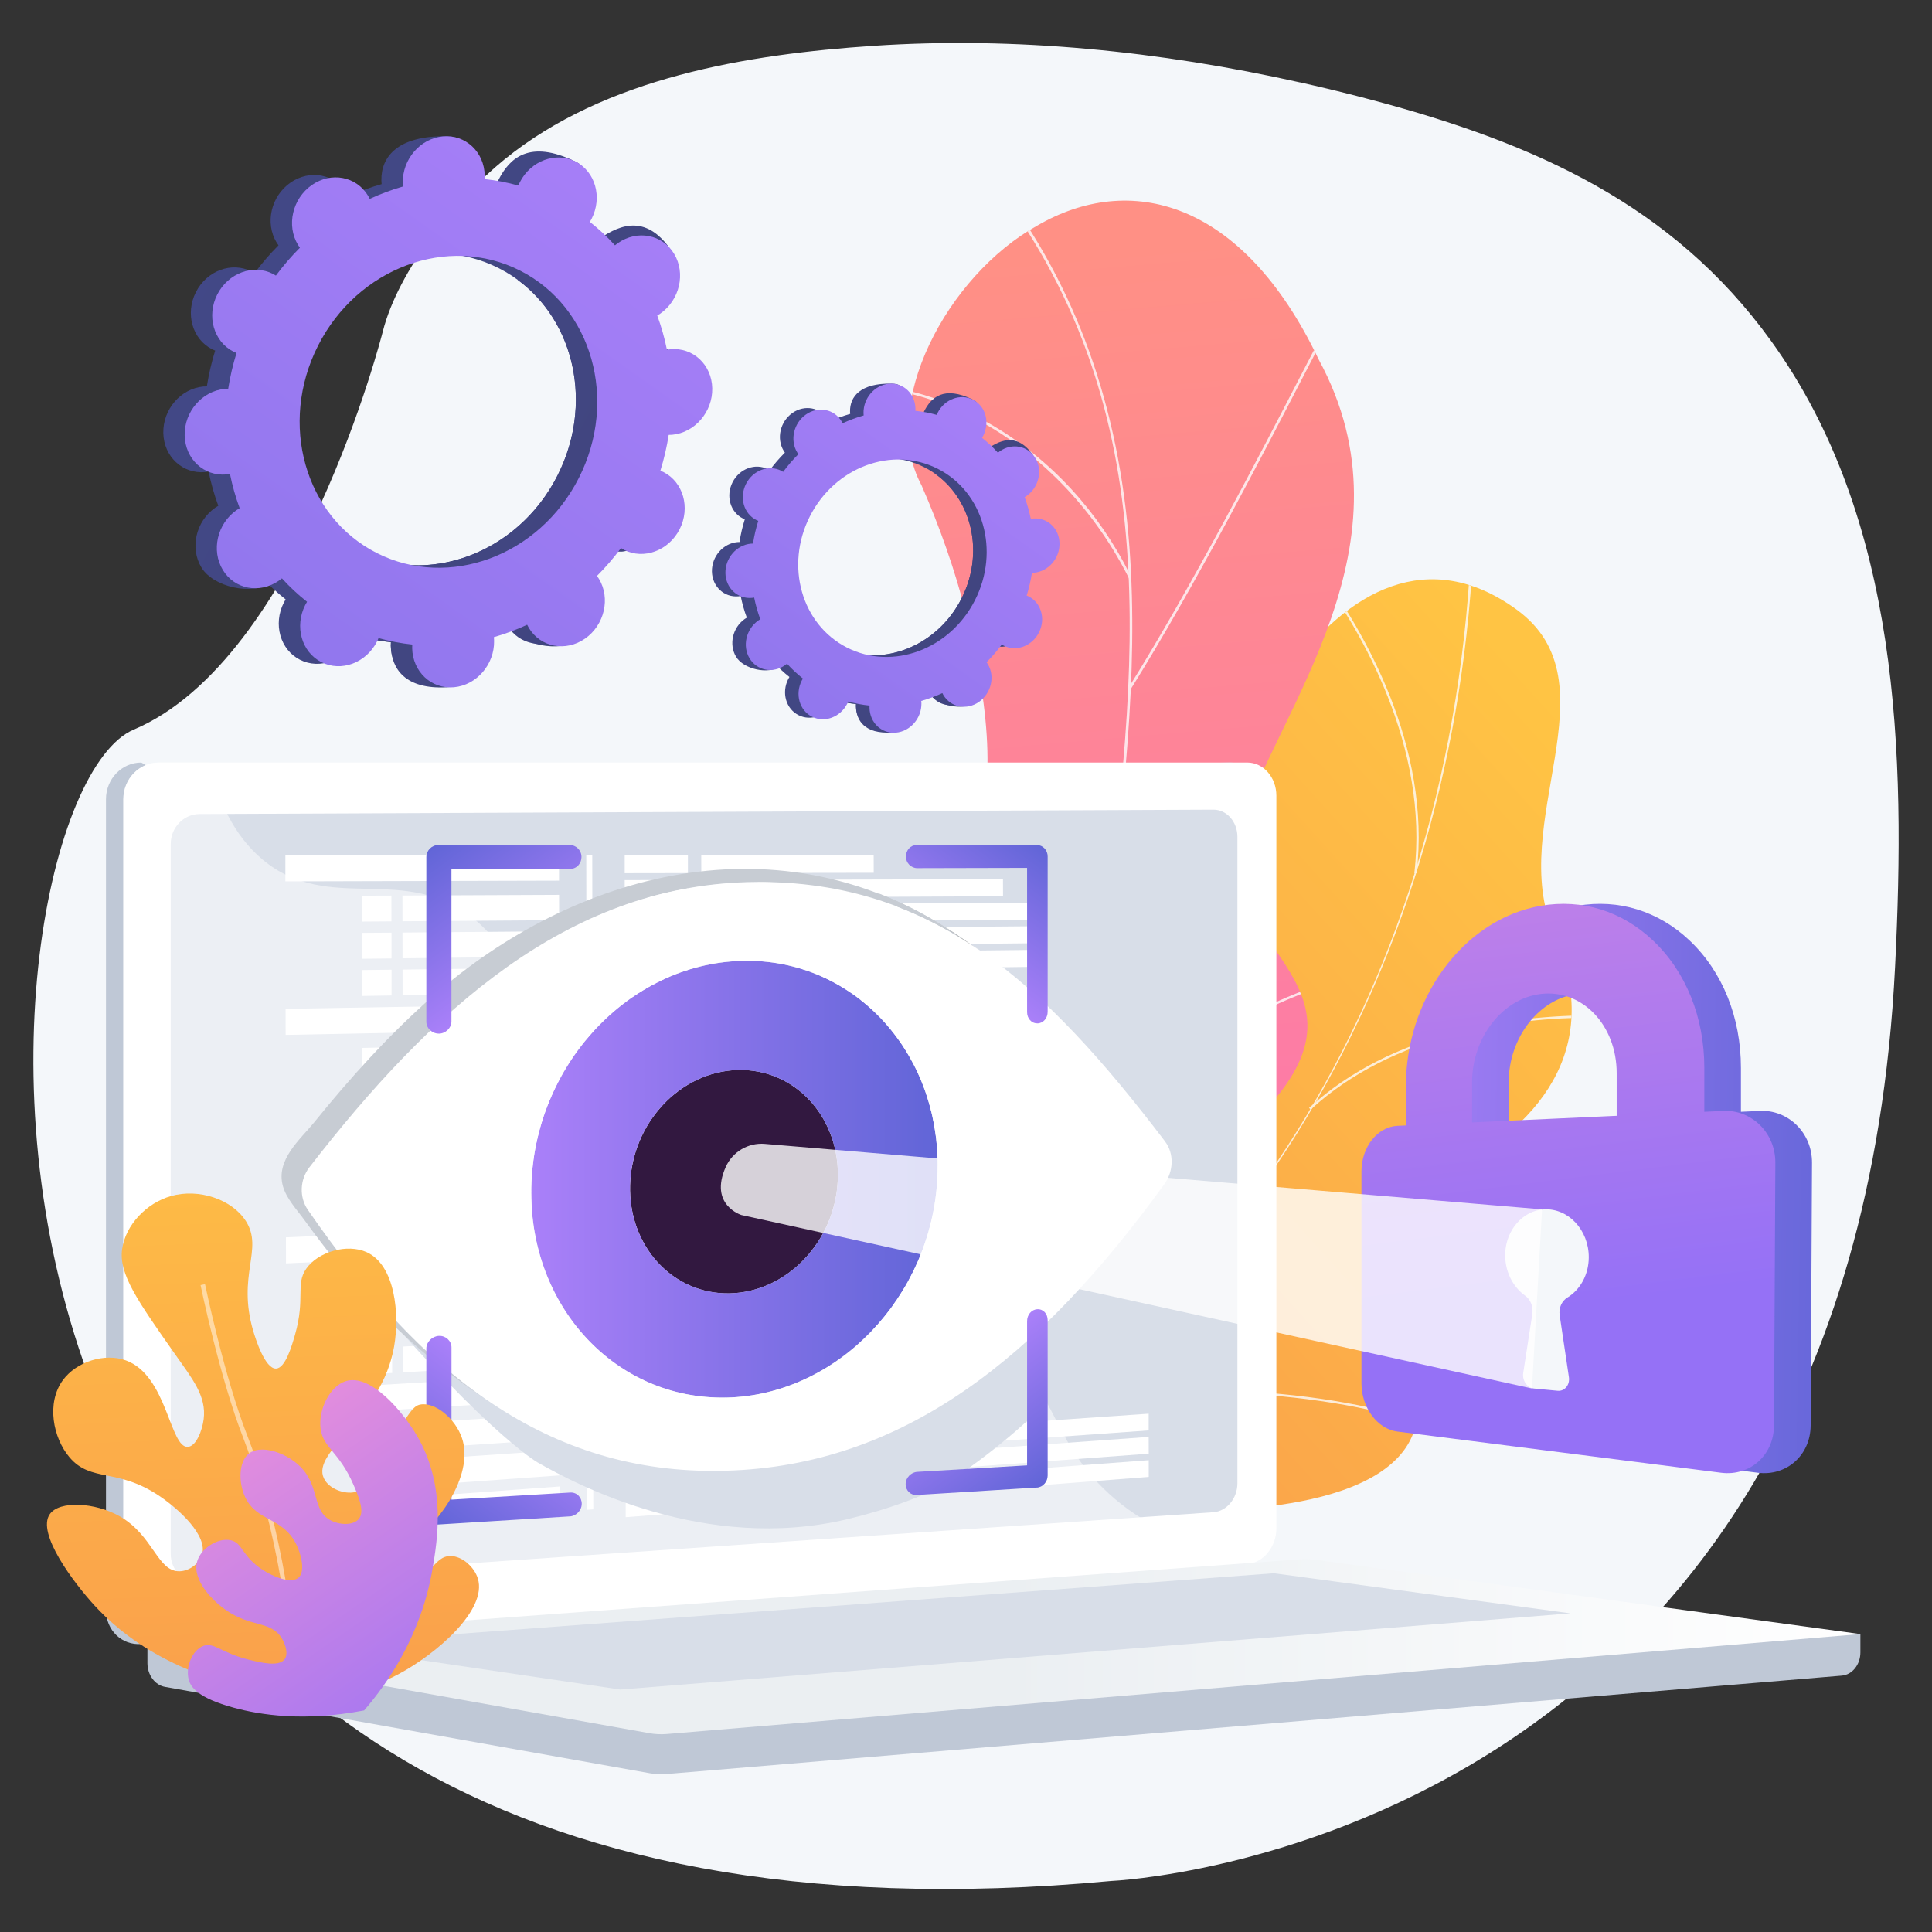 <?xml version="1.0" encoding="UTF-8"?>
<svg xmlns="http://www.w3.org/2000/svg" version="1.1" xmlns:xlink="http://www.w3.org/1999/xlink" viewBox="0 0 3710 3710">
  <rect x="0" y="0" width="3710" height="3710" fill="#333333" stroke="none"/>
  <!-- Generator: Adobe Illustrator 29.2.1, SVG Export Plug-In . SVG Version: 2.1.0 Build 116)  -->
  <defs>
    <style>
      .st0 {
        fill: #bfc8d6;
      }

      .st1 {
        fill: url(#linear-gradient2);
      }

      .st2 {
        fill: url(#linear-gradient10);
      }

      .st3, .st4, .st5, .st6 {
        fill: #fff;
      }

      .st7 {
        fill: url(#linear-gradient1);
      }

      .st8, .st9, .st4, .st5, .st6 {
        mix-blend-mode: soft-light;
      }

      .st10 {
        mix-blend-mode: multiply;
      }

      .st10, .st11 {
        fill: #d8dee8;
      }

      .st12 {
        fill: url(#linear-gradient9);
      }

      .st13 {
        fill: url(#linear-gradient18);
      }

      .st14 {
        fill: url(#linear-gradient8);
      }

      .st15 {
        fill: url(#linear-gradient11);
      }

      .st16 {
        fill: none;
      }

      .st9, .st4 {
        opacity: .8;
      }

      .st17 {
        fill: url(#linear-gradient16);
      }

      .st18 {
        isolation: isolate;
      }

      .st19 {
        fill: url(#linear-gradient19);
      }

      .st20 {
        fill: url(#linear-gradient12);
      }

      .st21 {
        fill: url(#linear-gradient7);
      }

      .st22 {
        fill: url(#linear-gradient20);
      }

      .st23 {
        fill: url(#linear-gradient4);
      }

      .st24 {
        fill: url(#linear-gradient14);
      }

      .st25 {
        fill: url(#linear-gradient5);
      }

      .st26 {
        fill: #321840;
      }

      .st27 {
        fill: url(#linear-gradient3);
      }

      .st28 {
        fill: #9e9e9e;
      }

      .st29 {
        fill: url(#linear-gradient15);
      }

      .st30 {
        fill: url(#linear-gradient17);
      }

      .st31 {
        fill: url(#linear-gradient6);
      }

      .st32 {
        fill: #c7ccd3;
      }

      .st33 {
        clip-path: url(#clippath-2);
      }

      .st5 {
        opacity: .5;
      }

      .st34 {
        fill: url(#linear-gradient13);
      }

      .st35 {
        fill: #fcfdfe;
      }

      .st36 {
        fill: url(#linear-gradient);
      }

      .st37 {
        clip-path: url(#clippath);
      }

      .st38 {
        opacity: .5;
      }

      .st39 {
        fill: #f4f7fa;
      }
    </style>
    <linearGradient id="linear-gradient" x1="-4978.1" y1="-4678.5" x2="-4333.3" y2="-557" gradientTransform="translate(-3663.4 2027.9) rotate(-141) scale(1 -1)" gradientUnits="userSpaceOnUse">
      <stop offset="0" stop-color="#ffc444"/>
      <stop offset="1" stop-color="#f36f56"/>
    </linearGradient>
    <clipPath id="clippath">
      <path class="st16" d="M1481.6,2717.2c43.2,156.4,80.7,317.2,123.3,474.9,91.8,11.6,200.1,23,225.6-89.4,35.4-156.3,311.6-204.8,440.9-202.2,160,3.2,506.6-21.9,443.7-248.7-52.3-188.8-159.4-284.4,54.1-392.7,213.5-108.3,303.7-266,215.1-466.4-93.3-210.9,121.4-481.4-72-622.1-337-245.1-624.7,343.1-616.4,672.6,8.3,329.4-168.1,250.4-382.3,305.6-292.4,75.4-58.6,352.6-170.4,476.2-87.7,96.9-152.4,75.6-261.5,92.2Z"/>
    </clipPath>
    <clipPath id="clippath-2">
      <path class="st16" d="M2202.9,3195.9c-148.6,22-297.8,41.3-447.5,57.8-1.9,2.4-120.1-243.3-9-419.9,221.3-343.6-41.3-525.1-136.2-649.3-144.5-172.3-164.1-424.5,110.5-451.8,266.2-31.6,185.2-477.7,48.8-801-82.5-152.9,49.1-402.2,222.4-498.5,175.8-102.3,393.2-51.7,540.7,257.8,191.4,352.6-78.3,671.2-149.4,893.9-70,218.7,252.8,291.3,71.3,518-150.5,198.4-361.9,369.5-223.6,528.7,140.2,156.5,159.3,310.6-28.1,564.3Z"/>
    </clipPath>
    <linearGradient id="linear-gradient1" x1="-761.1" y1="-2100.4" x2="-1658.5" y2="449.9" gradientTransform="translate(710.1 2329.2) rotate(-165.5) scale(1 -1)" gradientUnits="userSpaceOnUse">
      <stop offset="0" stop-color="#ff9085"/>
      <stop offset="1" stop-color="#fb6fbb"/>
    </linearGradient>
    <linearGradient id="linear-gradient2" x1="283.1" y1="3162.2" x2="3572.5" y2="3162.2" gradientUnits="userSpaceOnUse">
      <stop offset=".5" stop-color="#ebeff2"/>
      <stop offset="1" stop-color="#fff"/>
    </linearGradient>
    <linearGradient id="linear-gradient3" x1="1020.1" y1="2264.4" x2="1800.6" y2="2264.4" gradientUnits="userSpaceOnUse">
      <stop offset="0" stop-color="#aa80f9"/>
      <stop offset="1" stop-color="#6165d7"/>
    </linearGradient>
    <linearGradient id="linear-gradient4" x1="2610.3" y1="2019.6" x2="3557.3" y2="2034.3" xlink:href="#linear-gradient3"/>
    <linearGradient id="linear-gradient5" x1="2622.7" y1="2469.3" x2="3578.8" y2="2484.1" xlink:href="#linear-gradient3"/>
    <linearGradient id="linear-gradient6" x1="2960.8" y1="2496.5" x2="3121.3" y2="2496.5" xlink:href="#linear-gradient3"/>
    <linearGradient id="linear-gradient7" x1="2838" y1="983" x2="3028.8" y2="2509.4" gradientUnits="userSpaceOnUse">
      <stop offset="0" stop-color="#e38ddd"/>
      <stop offset="1" stop-color="#9571f6"/>
    </linearGradient>
    <linearGradient id="linear-gradient8" x1="2829.2" y1="984.1" x2="3020" y2="2510.5" xlink:href="#linear-gradient7"/>
    <linearGradient id="linear-gradient9" x1="1013" y1="1865" x2="834.3" y2="1622.6" xlink:href="#linear-gradient3"/>
    <linearGradient id="linear-gradient10" x1="1009.8" y1="-11043.9" x2="830.3" y2="-11287.4" gradientTransform="translate(0 -8362) scale(1 -1)" xlink:href="#linear-gradient3"/>
    <linearGradient id="linear-gradient11" x1="3786.3" y1="1852.3" x2="3618.5" y2="1624.7" gradientTransform="translate(5619) rotate(-180) scale(1 -1)" xlink:href="#linear-gradient3"/>
    <linearGradient id="linear-gradient12" x1="3789.5" y1="-10991.8" x2="3622.3" y2="-11218.5" gradientTransform="translate(5619 -8362) rotate(-180)" xlink:href="#linear-gradient3"/>
    <linearGradient id="linear-gradient13" x1="-219.7" y1="242.5" x2="2128.8" y2="1451.8" gradientUnits="userSpaceOnUse">
      <stop offset="0" stop-color="#444b8c"/>
      <stop offset="1" stop-color="#3e4177"/>
    </linearGradient>
    <linearGradient id="linear-gradient14" x1="-213.8" y1="231.1" x2="2134.7" y2="1440.4" xlink:href="#linear-gradient13"/>
    <linearGradient id="linear-gradient15" x1="1303.1" y1="165.8" x2="-918.4" y2="3307.2" xlink:href="#linear-gradient3"/>
    <linearGradient id="linear-gradient16" x1="1029.4" y1="724.7" x2="2516.6" y2="1490.5" xlink:href="#linear-gradient13"/>
    <linearGradient id="linear-gradient17" x1="1033.1" y1="717.4" x2="2520.3" y2="1483.3" xlink:href="#linear-gradient13"/>
    <linearGradient id="linear-gradient18" x1="1993.7" y1="676.1" x2="586.8" y2="2665.5" xlink:href="#linear-gradient3"/>
    <linearGradient id="linear-gradient19" x1="-123.3" y1="1894" x2="-531.2" y2="5052.7" gradientTransform="translate(509.2 18.7) rotate(-174.9) scale(1 -1)" xlink:href="#linear-gradient"/>
    <linearGradient id="linear-gradient20" x1="-176.4" y1="2762.6" x2="-687.3" y2="3375.1" gradientTransform="translate(509.2 18.7) rotate(-174.9) scale(1 -1)" xlink:href="#linear-gradient7"/>
  </defs>
  <g class="st18">
    <g id="Illustration">
      <g>
        <path class="st39" d="M2496.1,158.2c-267.9-59.8-546.4-88.4-818.7-70.2-241.4,16.2-515,60.4-709.2,218.6-92.6,75.4-203,210.9-233.2,330.4,0,0-159.4,629.2-478.1,764-318.7,134.8-540.1,2435.7,1877,2211,0,0,1419.7-58.9,1505.2-1754.9,20.6-409.7,9.1-860.1-238.3-1202.7-189.6-262.5-455.2-379.2-760.4-460.9-47.7-12.8-95.8-24.6-144.3-35.4Z"/>
        <g>
          <g>
            <path class="st36" d="M1785.4,3138.5c-23.2-4.1-70.2-33.4-79.3-46.1-60.5-84.5-184.1-235.3-172.8-344.6,1.9-18.7,86.3-32.3,98.8-49,51.7-21.8,71-26.1,110-70.9,115.1-132.4-122-401.1,171.3-478.8,214.8-56.9,390.5,24.1,382.4-305.9-8.1-329.9,279.4-917.6,616.4-672.7,193.4,140.5-21.3,411.2,72,622.1,88.7,200.4-1.6,358.1-215.1,466.4-213.5,108.4-106.3,203.8-54.1,392.8,62.7,227-283.3,251.3-444,248.9-129.4-1.9-460.2,80.4-485.7,237.8Z"/>
            <g class="st37">
              <g class="st9">
                <path class="st35" d="M1622.1,2929.4c182.5-79.1,350-185,498.1-314.9,142.3-124.8,266.7-271.9,369.9-437.1,200.4-320.7,317.4-704.8,338.5-1110.6l-4.4-.2c-44.6,856.6-494.6,1551.5-1203.9,1858.9l1.7,4Z"/>
                <path class="st35" d="M2752.1,2742.9l1.6-4.1c-198.5-75.1-535.3-91.9-750.8-37.5l1.1,4.3c214.8-54.2,550.4-37.5,748.2,37.3Z"/>
                <path class="st35" d="M1760.5,2867.5c89.9-74.1,138.8-190.6,145.4-346.2,4.8-113.5-12.6-245-51.7-390.6l-4.2,1.1c39,145.2,56.4,276.2,51.6,389.3-6.6,154.3-55,269.7-143.8,343l2.8,3.4Z"/>
                <path class="st35" d="M2516.8,2130.7c159.2-145.7,384.3-176.5,545.1-176.7v-4.4c-161.6.2-387.9,31.3-548.1,177.9l3,3.2Z"/>
                <path class="st35" d="M2720.3,1677.1c28.7-244.7-102.7-467-183.6-577.8l-3.5,2.6c80.5,110.2,211.3,331.5,182.7,574.7l4.4.5Z"/>
              </g>
            </g>
          </g>
          <g class="st33">
            <path class="st7" d="M2202.9,3195.9c-148.6,22-297.8,41.3-447.5,57.8-1.9,2.4-120.1-243.3-9-419.9,221.3-343.6-41.3-525.1-136.2-649.3-143.5-172.4-155.2-398.6,86.1-468.3,266.5-81.7,214-463.1,73.2-784.5-82.5-152.9,49.1-402.2,222.4-498.5,175.8-102.3,393.2-51.7,540.7,257.8,191.4,352.6-78.3,671.2-149.4,893.9-70,218.7,252.8,291.3,71.3,518-150.5,198.4-361.9,369.5-223.6,528.7,140.2,156.5,159.3,310.6-28.1,564.3Z"/>
            <g class="st9">
              <path class="st35" d="M2014.5,3264.2c-2.8-17.2-9.1-607.1,78.4-1177.5,9.2-95,20.9-191.2,32.3-284.3,30.5-249.5,62-507.5,43.7-751-20.4-272.5-102.6-500.4-251.1-696.8l-4.7,2.8c329.8,436.1,270,926.2,206.6,1445-11.4,93.1-23.1,189.4-32.3,284.3-91.3,595-79,1176.7-78.3,1179l5.3-1.5-2.6.8,2.7-.6Z"/>
              <path class="st35" d="M2172.1,1322.1c119.9-191.7,255.7-454.5,328.7-595.7,31.2-60.4,55.8-108,59.4-111.5l-1.5-1.1-.2-2.9c-3.7.6-6.1,4.8-62.5,113.9-73,141.1-208.8,403.8-328.5,595.3l4.8,1.9Z"/>
              <path class="st35" d="M2168.5,1112l2-7.6c-60.9-122.3-152.5-221.8-264.9-287.8-89.2-52.4-164.9-68.5-184.4-70-4.2-.3-5.9,0-7,1.1l4,2.8c-.6.5-1.1.6-1.1.6,6.8-1.2,80.5,10.9,171.8,61.6,82.2,45.7,200.1,139.3,279.8,299.3Z"/>
              <path class="st35" d="M2047.1,2470.2c-20.7-164.4-111.9-322.1-271.1-468.9-82.9-76.4-181-146.6-291.8-208.6-5.8-3.2-10.4-5.8-11.1-6.4l-4,3.5c1,.8,4.1,2.6,11.8,6.9,153.9,86.1,516.5,324.3,560.7,674.5l5.4-.9Z"/>
              <path class="st35" d="M2066.4,2286.8c107.6-274.5,460.1-388.7,466.2-390.3,0,0,0,0,0,0l-.4-2.2,1.4,1.9,1.2-2.7-2.5-1.5c-3.3.1-362.2,115.9-471.2,393.8l5.2,1.1Z"/>
              <path class="st35" d="M2014.1,3168.8c-16-70-78.1-179.7-283.5-304.1-4.8-2.9-9-5.4-9.6-6l-1.7,1.4-3.2.5q.1,1.3,11.1,8c204.1,123.7,265.8,232.3,281.6,301.6l5.4-1.3Z"/>
              <path class="st35" d="M2015.2,3029.8c9-130.9,188-274.9,293.9-349,3.6-2.5,5.9-4.2,6.7-4.8l-3.5-3.2c-.8.6-3,2.2-6.4,4.6-106.7,74.7-287,219.8-296.1,352.6l5.4-.2Z"/>
            </g>
          </g>
        </g>
        <g>
          <path class="st0" d="M3572.5,3137.9l-3289.4-28.4v84.1c0,22.8,14.3,42.2,33.8,45.7l930.1,165.7c11,2,22.2,2.5,33.4,1.6l2256.4-188.9c20.1-1.7,35.7-21.2,35.7-44.6v-35.1Z"/>
          <g>
            <path class="st0" d="M2362,3003.1l-2090.7,153.9c-37.4,2.8-67.8-26.5-67.8-65.4v-1556.9c0-38.9,30.4-70.4,67.8-70.4l74,42.6,2016.7-42.6c30.8,0,55.7,28.5,55.7,63.6v1407.4c0,35.1-24.9,65.4-55.7,67.7Z"/>
            <path class="st3" d="M2395.3,3003.1l-2090.7,153.9c-37.4,2.8-67.8-26.5-67.8-65.4v-1556.9c0-38.9,30.4-70.4,67.8-70.4h2090.7c30.8,0,55.7,28.5,55.7,63.6v1407.4c0,35.1-24.9,65.4-55.7,67.7Z"/>
            <path class="st11" d="M2330.2,2903.9l-1947.2,133.7c-30.4,2.1-55.2-21.9-55.2-53.7v-1363c0-31.7,24.7-57.5,55.2-57.7l1947.2-8.4c25.4-.1,46,23.2,46,52.1v1241.5c0,28.9-20.6,53.7-46,55.5Z"/>
            <g class="st8">
              <polygon class="st6" points="1073.5 1691.1 548 1692.5 548 1642.4 1073.5 1642.5 1073.5 1691.1"/>
              <polygon class="st6" points="1321 1676.6 1199.6 1676.8 1199.6 1642.6 1321 1642.6 1321 1676.6"/>
              <polygon class="st6" points="1321.1 1723.8 1199.7 1724.4 1199.6 1690.1 1321 1689.8 1321.1 1723.8"/>
              <polygon class="st3" points="1926.1 1721 1455.1 1723.2 1455 1689.5 1926 1688.3 1926.1 1721"/>
              <polygon class="st3" points="2003.4 1765.9 1537.1 1769.4 1537 1735.9 2003.3 1733.3 2003.4 1765.9"/>
              <polygon class="st3" points="2003.4 1811.1 1537.1 1816 1537.1 1782.4 2003.4 1778.5 2003.4 1811.1"/>
              <polygon class="st6" points="2003.5 1856.3 1537.2 1862.6 1537.2 1829 2003.4 1823.8 2003.5 1856.3"/>
              <polygon class="st6" points="1321.2 1771 1199.8 1771.9 1199.7 1737.7 1321.1 1737 1321.2 1771"/>
              <polygon class="st6" points="1321.2 1818.2 1199.8 1819.5 1199.8 1785.3 1321.2 1784.2 1321.2 1818.2"/>
              <polygon class="st6" points="1321.3 1865.4 1199.9 1867.1 1199.8 1832.8 1321.2 1831.5 1321.3 1865.4"/>
              <polygon class="st6" points="1321.4 1912.6 1200 1914.6 1199.9 1880.4 1321.3 1878.7 1321.4 1912.6"/>
              <polygon class="st6" points="1646.7 1907.4 1347.9 1912.2 1347.8 1878.3 1646.6 1874.1 1646.7 1907.4"/>
              <polygon class="st6" points="1321.4 1959.9 1200 1962.2 1200 1927.9 1321.4 1925.9 1321.4 1959.9"/>
              <polygon class="st6" points="1321.5 2007.1 1200.1 2009.7 1200.1 1975.5 1321.5 1973.1 1321.5 2007.1"/>
              <polygon class="st6" points="1321.6 2054.3 1200.2 2057.3 1200.1 2023.1 1321.5 2020.3 1321.6 2054.3"/>
              <polygon class="st3" points="1786.7 1951 1455.4 1957.3 1455.4 1923.6 1786.7 1918 1786.7 1951"/>
              <polygon class="st6" points="1958.9 1993 1537.4 2002.3 1537.4 1968.8 1958.9 1960.4 1958.9 1993"/>
              <polygon class="st6" points="1959 2038.4 1537.5 2048.9 1537.5 2015.4 1958.9 2005.8 1959 2038.4"/>
              <polygon class="st6" points="1321.7 2101.5 1200.3 2104.9 1200.2 2070.6 1321.6 2067.5 1321.7 2101.5"/>
              <polygon class="st6" points="1321.7 2148.7 1200.3 2152.4 1200.3 2118.2 1321.7 2114.7 1321.7 2148.7"/>
              <polygon class="st6" points="1321.8 2195.9 1200.4 2200 1200.4 2165.7 1321.8 2161.9 1321.8 2195.9"/>
              <polygon class="st6" points="1321.9 2243.1 1200.5 2247.5 1200.4 2213.3 1321.8 2209.1 1321.9 2243.1"/>
              <polygon class="st6" points="1322 2290.3 1200.6 2295.1 1200.5 2260.9 1321.9 2256.3 1322 2290.3"/>
              <polygon class="st6" points="1322 2337.5 1200.6 2342.7 1200.6 2308.4 1322 2303.6 1322 2337.5"/>
              <polygon class="st6" points="1322.1 2384.7 1200.7 2390.2 1200.7 2356 1322 2350.8 1322.1 2384.7"/>
              <polygon class="st6" points="1322.2 2432 1200.8 2437.8 1200.7 2403.6 1322.1 2398 1322.2 2432"/>
              <polygon class="st6" points="1322.2 2479.2 1200.9 2485.3 1200.8 2451.1 1322.2 2445.2 1322.2 2479.2"/>
              <polygon class="st6" points="1322.3 2526.4 1200.9 2532.9 1200.9 2498.7 1322.3 2492.4 1322.3 2526.4"/>
              <polygon class="st6" points="1322.4 2573.6 1201 2580.5 1201 2546.2 1322.3 2539.6 1322.4 2573.6"/>
              <polygon class="st6" points="1322.5 2620.8 1201.1 2628 1201 2593.8 1322.4 2586.8 1322.5 2620.8"/>
              <polygon class="st6" points="1322.5 2668 1201.2 2675.6 1201.1 2641.4 1322.5 2634 1322.5 2668"/>
              <polygon class="st6" points="1322.6 2715.2 1201.2 2723.2 1201.2 2688.9 1322.6 2681.2 1322.6 2715.2"/>
              <polygon class="st6" points="1322.7 2762.4 1201.3 2770.7 1201.2 2736.5 1322.6 2728.5 1322.7 2762.4"/>
              <polygon class="st6" points="1322.8 2809.6 1201.4 2818.3 1201.3 2784 1322.7 2775.7 1322.8 2809.6"/>
              <polygon class="st6" points="1322.8 2856.9 1201.4 2865.8 1201.4 2831.6 1322.8 2822.9 1322.8 2856.9"/>
              <polygon class="st6" points="1322.9 2904.1 1201.5 2913.4 1201.5 2879.2 1322.9 2870.1 1322.9 2904.1"/>
              <polygon class="st3" points="1677.8 1676 1346.7 1676.5 1346.6 1642.6 1677.7 1642.7 1677.8 1676"/>
              <polygon class="st6" points="1927.5 2630.2 1456.5 2659.6 1456.5 2625.9 1927.4 2597.5 1927.5 2630.2"/>
              <polygon class="st3" points="2004.8 2670.6 1538.5 2701.1 1538.5 2667.6 2004.7 2638.1 2004.8 2670.6"/>
              <polygon class="st3" points="2004.8 2715.9 1538.6 2747.7 1538.5 2714.2 2004.8 2683.3 2004.8 2715.9"/>
              <polygon class="st3" points="2205.8 2746.8 1751.6 2779.1 1751.6 2746 2205.8 2714.7 2205.8 2746.8"/>
              <polygon class="st6" points="2205.9 2791.5 1751.7 2825.1 1751.7 2792 2205.8 2759.3 2205.9 2791.5"/>
              <polygon class="st6" points="2205.9 2836.1 1751.8 2871.1 1751.7 2838 2205.9 2804 2205.9 2836.1"/>
              <polygon class="st3" points="1679.2 2599.5 1348.1 2619.3 1348.1 2585.3 1679.1 2566.3 1679.2 2599.5"/>
              <polygon class="st3" points="1926.7 2130.1 1455.7 2144.6 1455.7 2110.9 1926.6 2097.4 1926.7 2130.1"/>
              <polygon class="st6" points="2004 2173 1537.7 2188.7 1537.7 2155.1 2003.9 2140.5 2004 2173"/>
              <polygon class="st3" points="2004.1 2218.3 1537.8 2235.2 1537.7 2201.7 2004 2185.7 2004.1 2218.3"/>
              <polygon class="st3" points="2004.1 2263.5 1537.9 2281.8 1537.8 2248.3 2004.1 2230.9 2004.1 2263.5"/>
              <polygon class="st3" points="1647.3 2323.8 1348.5 2336.4 1348.5 2302.5 1647.3 2290.5 1647.3 2323.8"/>
              <polygon class="st6" points="1787.4 2363.8 1456.1 2378.7 1456 2345 1787.3 2330.7 1787.4 2363.8"/>
              <polygon class="st6" points="1959.6 2401.4 1538.1 2421.6 1538 2388.1 1959.5 2368.7 1959.6 2401.4"/>
              <polygon class="st3" points="1959.6 2446.7 1538.2 2468.2 1538.1 2434.6 1959.6 2414.1 1959.6 2446.7"/>
              <polygon class="st3" points="2053.1 2487.1 1636.7 2509.5 1636.7 2476.1 2053.1 2454.6 2053.1 2487.1"/>
              <polygon class="st3" points="2053.2 2532.2 1636.8 2555.8 1636.8 2522.4 2053.2 2499.7 2053.2 2532.2"/>
              <polygon class="st3" points="1678.4 2091.6 1347.3 2100.8 1347.3 2066.8 1678.4 2058.3 1678.4 2091.6"/>
              <polygon class="st6" points="1073.7 1767 772.9 1769.1 772.8 1719.7 1073.6 1718.4 1073.7 1767"/>
              <polygon class="st6" points="695.1 1769.7 751.7 1769.3 751.6 1719.8 695 1720 695.1 1769.7"/>
              <polygon class="st6" points="1073.8 1836.8 773 1840.2 772.9 1790.8 1073.7 1788.2 1073.8 1836.8"/>
              <polygon class="st6" points="695.2 1841.1 751.8 1840.5 751.8 1791 695.1 1791.4 695.2 1841.1"/>
              <polygon class="st6" points="1073.9 1906.6 773.1 1911.3 773 1861.9 1073.8 1858 1073.9 1906.6"/>
              <polygon class="st6" points="695.3 1912.5 751.9 1911.6 751.9 1862.1 695.2 1862.8 695.3 1912.5"/>
              <polygon class="st6" points="1074.6 2402.1 549.2 2426.1 549.1 2376 1074.6 2353.6 1074.6 2402.1"/>
              <polygon class="st6" points="1074.8 2478 774 2493.1 773.9 2443.6 1074.7 2429.5 1074.8 2478"/>
              <polygon class="st6" points="696.2 2497 752.8 2494.2 752.8 2444.6 696.1 2447.3 696.2 2497"/>
              <polygon class="st6" points="1074.9 2547.8 774.1 2564.2 774 2514.7 1074.8 2499.3 1074.9 2547.8"/>
              <polygon class="st6" points="696.3 2568.4 753 2565.3 752.9 2515.8 696.2 2518.7 696.3 2568.4"/>
              <polygon class="st6" points="1075 2617.7 774.2 2635.3 774.1 2585.8 1074.9 2569.1 1075 2617.7"/>
              <polygon class="st6" points="696.4 2639.8 753.1 2636.5 753 2587 696.3 2590.1 696.4 2639.8"/>
              <polygon class="st6" points="1074 1976.9 548.5 1987.3 548.4 1937.2 1073.9 1928.3 1074 1976.9"/>
              <polygon class="st6" points="1074.1 2052.8 773.3 2060.1 773.2 2010.7 1074 2004.2 1074.1 2052.8"/>
              <polygon class="st6" points="695.5 2062 752.2 2060.6 752.1 2011.1 695.4 2012.3 695.5 2062"/>
              <polygon class="st6" points="1074.2 2122.6 773.4 2131.2 773.4 2081.8 1074.1 2074 1074.2 2122.6"/>
              <polygon class="st6" points="695.6 2133.4 752.3 2131.8 752.2 2082.3 695.6 2083.8 695.6 2133.4"/>
              <polygon class="st6" points="1074.4 2263.1 773.7 2274.3 773.6 2224.8 1074.4 2214.6 1074.4 2263.1"/>
              <polygon class="st6" points="695.9 2277.2 752.5 2275.1 752.4 2225.6 695.8 2227.5 695.9 2277.2"/>
              <polygon class="st6" points="1074.5 2332.9 773.8 2345.4 773.7 2295.9 1074.5 2284.4 1074.5 2332.9"/>
              <polygon class="st6" points="696 2348.6 752.6 2346.2 752.5 2296.7 695.9 2298.9 696 2348.6"/>
              <polygon class="st6" points="1074.3 2192.4 773.5 2202.3 773.5 2152.8 1074.2 2143.8 1074.3 2192.4"/>
              <polygon class="st6" points="695.7 2204.8 752.4 2203 752.3 2153.5 695.7 2155.2 695.7 2204.8"/>
              <polygon class="st6" points="1075.1 2687.4 549.6 2720.4 549.5 2670.3 1075 2638.9 1075.1 2687.4"/>
              <polygon class="st6" points="1075.2 2763.3 774.4 2783.6 774.4 2734.1 1075.1 2714.8 1075.2 2763.3"/>
              <polygon class="st6" points="696.6 2788.8 753.3 2785 753.2 2735.5 696.6 2739.1 696.6 2788.8"/>
              <polygon class="st6" points="1075.3 2833.1 774.5 2854.6 774.5 2805.2 1075.2 2784.6 1075.3 2833.1"/>
              <polygon class="st6" points="696.8 2860.2 753.4 2856.2 753.3 2806.6 696.7 2810.5 696.8 2860.2"/>
              <polygon class="st6" points="1075.4 2903 774.7 2925.7 774.6 2876.3 1075.3 2854.4 1075.4 2903"/>
              <polygon class="st6" points="696.9 2931.6 753.5 2927.3 753.4 2877.8 696.8 2881.9 696.9 2931.6"/>
              <polygon class="st6" points="1139.3 2898.4 1127.7 2899.2 1125.8 1642.5 1137.3 1642.6 1139.3 2898.4"/>
            </g>
            <path class="st3" d="M1423.8,1507c0,14.5-10.8,26.2-24,26.3-13.3,0-24.1-11.7-24.1-26.2s10.8-26.3,24.1-26.3c13.3,0,24,11.7,24,26.2Z"/>
            <path class="st5" d="M304.6,3157l2080.1-153.1,10.6-.8c14.1-1,27-8,36.8-18.6-149.7-8.2-242.7-61.3-302.6-116.2-120.4-110.2-99.5-218.9-229.4-291.4-162-90.4-289.4,24.1-412.3-88.9-74.5-68.5-37.9-119.6-129.6-222-101.6-113.4-167.7-75.3-269.8-177.3-129.1-129.1-64.5-229.5-175.7-322.1-134.9-112.4-280.3-8.4-408.7-116.2-55.4-46.5-85.8-114.1-101.6-186h-97.7c-37.4,0-67.8,31.5-67.8,70.4v1556.9c0,38.9,30.4,68.1,67.8,65.4Z"/>
          </g>
          <path class="st1" d="M2493.8,2994.5l-2210.7,162,963.9,171.7c11,2,22.2,2.5,33.4,1.6l2292.1-191.9-1043.5-142.3c-11.7-1.6-23.4-2-35.2-1.1Z"/>
          <polygon class="st11" points="605.7 3157.9 2446.2 3021.1 3015.8 3098.1 1191.1 3244.4 605.7 3157.9"/>
        </g>
        <g>
          <path class="st10" d="M654.4,2253.6c-42,49-35.6,97.6-35.6,97.6,4.2,32,23.3,55.8,32.1,66.5,268.1,326,381.4,390.6,381.4,390.6,77.1,44.1,323.4,173.1,593.9,109.2,71.9-17,159.3-46.7,205-78,363.6-248.1,347.4-466.4,355.3-531.8l-360.1,347.3s-1082.7-505.6-1172-401.3Z"/>
          <path class="st26" d="M1416.7,2054.7c111.1-2.9,197.2,92.1,192.1,211.3-5,118.1-97.9,215.1-207.2,217.6-109.2,2.5-195-90.2-191.7-207.9,3.3-118.8,95.9-218.1,206.8-221Z"/>
          <path class="st27" d="M1424.1,1845.1c219-6,387.6,182,376,416.2-11.4,230.3-193.2,417.9-405.6,422.5-211.8,4.5-379.1-174.6-374.3-403.5,4.9-232.8,185.5-429.2,403.9-435.1ZM1401.6,2483.6c109.4-2.5,202.2-99.5,207.2-217.6,5.1-119.1-81-214.2-192.1-211.3-110.9,2.9-203.5,102.2-206.8,221-3.3,117.7,82.4,210.4,191.7,207.9h0Z"/>
          <g>
            <path class="st32" d="M1842.9,1798.8c-345-237-743.1-121.5-1010.6,113.2-84.4,74-159.5,157.3-229.3,243.6-25.9,32-74.3,71.6-59.6,122.6,6.8,23.8,27,45.1,41.2,64.7,39.2,54,80.8,106.4,125.8,155.4,71.8,78.2,151,141.9,238.3,199.5-84.8-56-159.9-127.1-227-204.5-43.9-50.6-84.2-126.9-105.3-190.6-17.4-52.4-4.5-67,22.8-100.7,147.9-182.4,324.8-379.8,557.2-462.9,220.3-78.8,477.4-56.5,685.3,86.4-12.9-8.9-25.8-17.7-38.7-26.6Z"/>
            <path class="st3" d="M2237.4,2192.2c17.3,22.8,16.6,56.8-1.8,82.1-240.1,331.5-500,540.4-841.7,549.9-2.1,0-4.3.1-6.4.2-337.9,6.9-579.3-186.4-796.5-501.4-16.5-24-15.3-57.7,3.1-81.4,236.1-305.3,495.8-537.8,840.6-547.6,6.5-.2,13.1-.3,19.7-.3,338.1-1.2,550.9,192.8,783.1,498.5ZM1394.5,2683.8c212.4-4.5,394.2-192.1,405.6-422.5,11.6-234.2-157-422.2-376-416.2-218.4,6-398.9,202.4-403.9,435.1-4.9,228.9,162.5,408.1,374.3,403.5h0Z"/>
            <path class="st32" d="M1723.1,1741.1l-38.9-26.7c45.7,17.5,89.2,39.7,131.1,66.2l38.7,26.6c-41.8-26.4-85.3-48.6-130.9-66.1h0Z"/>
            <path class="st28" d="M1854,1807.2l-38.7-26.6c9.3,5.9,18.5,11.9,27.6,18.2l38.7,26.6c-9.1-6.3-18.3-12.3-27.6-18.2h0Z"/>
          </g>
        </g>
        <g>
          <g>
            <path class="st23" d="M3343.1,2322.2l-168.3-3.3v-257.9c0-93.3-66.8-161.4-145.2-152.4-74.5,8.6-132.5,84.5-132.5,169.6v235.3l-127.1-2.5v-224.9c0-80.7,24.9-159.6,71.3-223.7,48-66.2,114.3-110.4,188.3-123.1,77.8-13.3,154.7,9.6,215.1,66.9,62.8,59.5,98.4,146.9,98.4,244.5v271.6Z"/>
            <path class="st25" d="M3378.6,2133.3l-624.6,28.6c-38.6,1.8-69.2,40.9-69.2,87.4v407.2c0,46.3,30.5,87.6,68.9,92.5l621.8,79.1c55.1,7,101.2-33.5,101.5-90.8l2.6-504.4c.3-57.7-45.5-102.3-101-99.8Z"/>
            <path class="st31" d="M3121.3,2414.4c.1-52.3-39.1-94.5-85.7-92.1-40.1,2.1-72.5,38.5-74.7,83.1-1.7,34.5,14.1,65.6,38.4,82.8,10.5,7.4,15.7,21.6,13.6,35.1l-17.5,113.3c-2.2,14.3,7.6,28.5,20.7,29.8l45.4,4.3c13.5,1.3,23.9-11.3,21.6-26.4l-17.7-118.7c-2.1-14.1,4.1-27.4,15.1-34.1,24.2-14.8,40.7-43.5,40.8-77.1Z"/>
          </g>
          <g>
            <path class="st21" d="M3272.8,2322.2l-168.3-3.3v-257.9c0-93.3-66.8-161.4-145.2-152.4-74.5,8.6-132.5,84.5-132.5,169.6v235.3l-127.1-2.5v-224.9c0-80.7,24.9-159.6,71.3-223.7,48-66.2,114.3-110.4,188.3-123.1,77.8-13.3,154.7,9.6,215.1,66.9,62.8,59.5,98.4,146.9,98.4,244.5v271.6Z"/>
            <path class="st14" d="M3308.2,2133.3l-624.6,28.6c-38.6,1.8-69.2,40.9-69.2,87.4v407.2c0,46.3,30.5,87.6,68.9,92.5l621.8,79.1c55.1,7,101.2-33.5,101.5-90.8l2.6-504.4c.3-57.7-45.5-102.3-101-99.8Z"/>
            <path class="st39" d="M3050.9,2414.4c.1-52.3-39.1-94.5-85.7-92.1-40.1,2.1-72.5,38.5-74.7,83.1-1.7,34.5,14.1,65.6,38.4,82.8,10.5,7.4,15.7,21.6,13.6,35.1l-17.5,113.3c-2.2,14.3,7.6,28.5,20.7,29.8l45.4,4.3c13.5,1.3,23.9-11.3,21.6-26.4l-17.7-118.7c-2.1-14.1,4.1-27.4,15.1-34.1,24.2-14.8,40.7-43.5,40.8-77.1Z"/>
          </g>
        </g>
        <g>
          <g>
            <path class="st12" d="M842.9,1984.8c-12.8.2-24.2-10-24.2-22.8v-316.1c0-12.8,10.4-23.2,23.2-23.2h252.1c12.5,0,22.6,10.3,22.6,22.9s-9.2,22.9-21.7,23l-228,.5v292.2c0,12.8-11.3,23.4-24.1,23.6Z"/>
            <path class="st2" d="M1094,2911.9l-252.1,15.6c-12.8.8-23.2-9-23.2-21.8v-316.1c0-12.8,11.3-23.7,24.2-24.3,12.8-.6,24.1,9.4,24.1,22.2v292.2l228-13.6c12.5-.7,22.1,8.9,22.1,21.6s-10.6,23.5-23.1,24.3Z"/>
          </g>
          <g>
            <path class="st15" d="M1992.1,1965.1c-11.5.2-19.8-9.5-19.8-21.6v-276.9l-211,.5c-11.7,0-21.7-9.9-21.7-22.2s9-22.2,20.7-22.2h230.8c11.4,0,20.7,9.8,20.7,21.9v298.3c0,12.1-8.3,22.1-19.7,22.3Z"/>
            <path class="st20" d="M1991.1,2856.5l-230.8,14.3c-11.7.7-21.2-8.6-21.2-20.9s10.5-22.8,22.2-23.5l211-12.5v-276.9c0-12.1,8.3-22.4,19.8-22.9,11.4-.5,19.7,8.9,19.7,21v298.3c0,12.1-9.3,22.5-20.7,23.2Z"/>
          </g>
        </g>
        <path class="st4" d="M1468.8,2196.6c-32.1-2.7-62.3,15.2-75.3,44.6-32.3,72.9,30.3,92,30.3,92l1518,333.1,19.4-344-1492.5-125.7Z"/>
        <g>
          <path class="st34" d="M1157.2,1051.2c38.1,19.3,85.9,1.6,106.9-39.6,20.9-41.2,7-90.3-31-109.7-2-1-4-1.8-6-2.6,7.1-22.8,12.4-45.8,16-68.8,2.2,0,4.4,0,6.6-.2,43.4-3.9,77.9-43.8,77-89.2-.9-45.4-36.9-79-80.3-75.1-2.3.2-4.5.6-6.7,1-4.5-22.5-10.8-44.5-18.6-65.7,2-1.2,4-2.4,5.9-3.7,37.2-26,49.1-77.4,26.5-114.8-22.5-37.4-70.9-46.5-108.1-20.5-1.9,1.3-3.7,2.8-5.5,4.2-14.7-16.2-30.8-31.3-48.2-45,1.2-2,2.4-4,3.5-6.2,20.9-41.2,48.3-86.3,9.9-105-88.8-43.3-126.9-6.2-147.8,35-1.1,2.1-2,4.3-2.9,6.5-21.4-6-43-10.1-64.8-12.4.1-2.3.2-4.6.2-6.9-.9-45.4,12.6-69.9-31.1-70.8-95.1-1.8-127.2,39.4-126.3,84.8,0,2.4.2,4.7.5,7-21.8,6.2-43.2,14.2-64,23.8-1-2-2-4-3.2-6-22.5-37.4-70.9-46.5-108.1-20.5-37.2,26-49.1,77.4-26.5,114.8,1.2,1.9,2.4,3.7,3.7,5.5-16.5,16.5-31.9,34.3-46.1,53.5-1.8-1.2-3.7-2.3-5.7-3.3-38.1-19.3-85.9-1.6-106.8,39.6-20.9,41.2-7,90.3,31,109.7,2,1,4,1.8,6,2.6-7.1,22.8-12.4,45.8-16,68.8-2.2,0-4.4,0-6.6.2-43.4,3.9-77.9,43.8-77,89.2.9,45.4,36.9,79,80.3,75.1,2.3-.2,4.5-.6,6.7-1,4.5,22.5,10.8,44.5,18.6,65.7-2,1.2-4,2.4-5.9,3.7-37.2,26-49.1,77.4-26.5,114.8,22.5,37.4,97,54.7,134.2,28.7,1.9-1.3-22.4-11-20.7-12.4,14.7,16.2,30.8,31.3,48.2,45-1.2,2-2.4,4-3.5,6.2-20.9,41.2-7,90.3,31,109.7,38.1,19.3,85.9,1.6,106.9-39.6,1.1-2.1,2-4.3,2.9-6.5,21.4,6,43,10.1,64.8,12.4-.1,2.3-.2,4.6-.2,6.9.9,45.4,36.9,79,80.3,75.1,43.4-3.9,77.9-43.8,77-89.2,0-2.4-.2-4.7-.5-7,21.8-6.2,43.2-14.2,64-23.8,1,2,2,4,3.2,6,22.5,37.4,70.9,46.5,108.1,20.5,37.2-26,49.1-77.4,26.5-114.8-1.2-1.9-2.4-3.7-3.7-5.5,16.5-16.5,31.9-34.3,46.1-53.5,1.8,1.2,3.7,2.3,5.7,3.3ZM682.5,1057.2c-138.3-70.2-188.7-248.5-112.7-398.2,76-149.7,249.7-214.2,388-144,138.3,70.2,188.7,248.5,112.7,398.2-76,149.7-249.7,214.2-388,144Z"/>
          <path class="st24" d="M1249.6,830.2c43.4-3.9,77.9-43.8,77-89.2-.9-45.4-36.9-79-80.3-75.1-2.3.2-4.5.6-6.7,1-4.5-22.5-10.8-44.5-18.6-65.7,2-1.2,4-2.4,5.9-3.7,37.2-26,83.2-89,56.9-123.8-49.8-66.1-101.3-37.5-138.4-11.5-1.9,1.3-3.7,2.8-5.5,4.2-14.7-16.2-30.8-31.3-48.2-45,1.2-2,2.4-4,3.5-6.2,11.4-22.4,12.4-47.2,4.9-68.2-35.9,63.2-71.3,126.6-106.1,190.4,110.3,80.8,145.4,240.1,76.5,375.9-58.4,115.1-174.6,179.7-287.9,171.6-5.1,13.1-10,26.3-15.4,39.3-14.7,35.3-31.4,69.8-48.1,104.3,10.5,2,21.1,3.5,31.7,4.7-.1,2.3-.2,4.6-.2,6.9.9,45.4,28.5,83.9,107.2,79.7,43.6-2.3,51-48.4,50.1-93.8,0-2.4-.2-4.7-.5-7,21.8-6.2,43.2-14.2,64-23.8,1,2,2,4,3.2,6,22.5,37.4,100.6,53.2,137.8,27.2,37.2-26,19.3-84.1-3.2-121.5-1.2-1.9-2.4-3.7-3.7-5.5,16.5-16.5,31.9-34.3,46.1-53.5,1.8,1.2,3.7,2.3,5.7,3.3,38.1,19.3,85.9,1.6,106.9-39.6,20.9-41.2,7-90.3-31-109.7-2-1-4-1.8-6-2.6,7.1-22.8,12.4-45.8,16-68.8,2.2,0,4.4,0,6.6-.2Z"/>
          <path class="st29" d="M1198.2,1055.9c38.1,19.3,85.9,1.6,106.9-39.7,20.9-41.2,7-90.3-31-109.7-2-1-4-1.8-6-2.6,7.1-22.8,12.4-45.8,16-68.8,2.2,0,4.4,0,6.6-.2,43.4-3.9,77.9-43.8,77-89.2-.9-45.4-36.9-79-80.3-75.1-2.3.2-4.5.6-6.7,1-4.5-22.5-10.8-44.5-18.6-65.7,2-1.2,4-2.4,5.9-3.7,37.2-26,49.1-77.4,26.5-114.8-22.5-37.4-70.9-46.5-108.1-20.5-1.9,1.3-3.7,2.8-5.5,4.2-14.7-16.2-30.8-31.3-48.2-45,1.2-2,2.4-4,3.5-6.2,20.9-41.2,7-90.3-31-109.7-38.1-19.3-85.9-1.6-106.9,39.6-1.1,2.1-2,4.3-2.9,6.5-21.4-6-43-10.1-64.8-12.4.1-2.3.2-4.6.2-6.9-.9-45.4-36.9-79-80.3-75.1-43.4,3.9-77.9,43.8-77,89.2,0,2.4.2,4.7.5,7-21.8,6.2-43.2,14.2-64,23.8-1-2-2-4-3.2-6-22.5-37.4-70.9-46.5-108.1-20.5-37.2,26-49.1,77.4-26.5,114.8,1.2,1.9,2.4,3.7,3.7,5.5-16.5,16.5-31.9,34.3-46.1,53.5-1.8-1.2-3.7-2.3-5.7-3.3-38.1-19.3-85.9-1.6-106.9,39.6-20.9,41.2-7,90.3,31,109.7,2,1,4,1.8,6,2.6-7.1,22.8-12.4,45.8-16,68.8-2.2,0-4.4,0-6.6.2-43.4,3.9-77.9,43.8-77,89.2.9,45.4,36.9,79,80.3,75.1,2.3-.2,4.5-.6,6.7-1,4.5,22.5,10.8,44.5,18.6,65.7-2,1.2-4,2.4-5.9,3.7-37.2,26-49.1,77.4-26.5,114.8,22.5,37.4,70.9,46.5,108.1,20.5,1.9-1.3,3.7-2.8,5.5-4.2,14.7,16.2,30.8,31.3,48.2,45-1.2,2-2.4,4-3.5,6.2-20.9,41.2-7,90.3,31,109.7,38.1,19.3,85.9,1.6,106.9-39.7,1.1-2.1,2-4.3,2.9-6.5,21.4,6,43,10.1,64.8,12.4-.1,2.3-.2,4.6-.2,6.9.9,45.4,36.9,79,80.3,75.1,43.4-3.9,77.9-43.8,77-89.2,0-2.4-.2-4.7-.5-7,21.8-6.2,43.2-14.2,64-23.8,1,2,2,4,3.2,6,22.5,37.4,70.9,46.5,108.1,20.5,37.2-26,49.1-77.4,26.5-114.8-1.2-1.9-2.4-3.7-3.7-5.5,16.5-16.5,31.9-34.3,46.1-53.5,1.8,1.2,3.7,2.3,5.7,3.3ZM723.5,1061.9c-138.3-70.2-188.7-248.5-112.7-398.2,76-149.7,249.7-214.2,388-144,138.3,70.2,188.7,248.5,112.7,398.2-76,149.7-249.7,214.2-388,144Z"/>
        </g>
        <g>
          <path class="st17" d="M1901.3,1236.8c24.1,12.2,54.4,1,67.7-25.1,13.3-26.1,4.5-57.2-19.7-69.4-1.2-.6-2.5-1.2-3.8-1.7,4.5-14.4,7.9-29,10.1-43.6,1.4,0,2.8,0,4.2-.2,27.5-2.5,49.3-27.7,48.8-56.5-.6-28.7-23.3-50-50.9-47.6-1.4.1-2.9.4-4.3.6-2.9-14.2-6.8-28.2-11.8-41.6,1.3-.7,2.5-1.5,3.8-2.4,23.5-16.5,31.1-49,16.8-72.7-14.3-23.7-44.9-29.5-68.4-13-1.2.8-2.3,1.8-3.5,2.7-9.3-10.3-19.5-19.8-30.5-28.5.8-1.3,1.5-2.6,2.2-3.9,13.3-26.1,30.6-54.6,6.3-66.5-56.2-27.4-80.3-4-93.6,22.2-.7,1.4-1.3,2.7-1.8,4.1-13.5-3.8-27.2-6.4-41-7.8,0-1.5.2-2.9.1-4.4-.6-28.7,7.9-44.3-19.7-44.8-60.2-1.2-80.5,25-80,53.7,0,1.5.2,3,.3,4.4-13.8,3.9-27.4,9-40.5,15-.6-1.3-1.3-2.6-2-3.8-14.3-23.7-44.9-29.5-68.4-13-23.5,16.5-31.1,49-16.8,72.7.7,1.2,1.5,2.3,2.3,3.5-10.4,10.4-20.2,21.7-29.2,33.9-1.2-.7-2.4-1.4-3.6-2.1-24.1-12.2-54.4-1-67.7,25.1-13.3,26.1-4.5,57.2,19.7,69.4,1.2.6,2.5,1.2,3.8,1.7-4.5,14.4-7.9,29-10.1,43.6-1.4,0-2.8,0-4.2.2-27.5,2.5-49.3,27.7-48.8,56.5.6,28.7,23.3,50,50.9,47.6,1.4-.1,2.8-.4,4.3-.6,2.9,14.2,6.8,28.2,11.8,41.6-1.3.7-2.5,1.5-3.8,2.4-23.5,16.5-31.1,49-16.8,72.7,14.3,23.7,61.4,34.7,85,18.2,1.2-.8-14.2-6.9-13.1-7.9,9.3,10.3,19.5,19.8,30.5,28.5-.8,1.3-1.5,2.6-2.2,3.9-13.3,26.1-4.5,57.2,19.7,69.4,24.1,12.2,54.4,1,67.7-25.1.7-1.4,1.3-2.7,1.8-4.1,13.5,3.8,27.2,6.4,41,7.8,0,1.5-.2,2.9-.1,4.4.6,28.7,23.3,50,50.9,47.6,27.5-2.5,49.3-27.7,48.8-56.5,0-1.5-.2-3-.3-4.4,13.8-3.9,27.4-9,40.5-15,.6,1.3,1.3,2.6,2,3.8,14.3,23.7,44.9,29.5,68.4,13,23.5-16.5,31.1-49,16.8-72.7-.7-1.2-1.5-2.3-2.3-3.5,10.4-10.4,20.2-21.7,29.2-33.9,1.2.7,2.4,1.4,3.6,2.1ZM1600.7,1240.6c-87.6-44.5-119.5-157.3-71.4-252.1,48.1-94.8,158.1-135.6,245.7-91.2,87.6,44.5,119.5,157.3,71.4,252.1-48.1,94.8-158.1,135.6-245.7,91.2Z"/>
          <path class="st30" d="M1959.8,1096.8c27.5-2.5,49.3-27.7,48.8-56.5-.6-28.7-23.3-50-50.9-47.6-1.4.1-2.9.4-4.3.6-2.9-14.2-6.8-28.2-11.8-41.6,1.3-.7,2.5-1.5,3.8-2.4,23.5-16.5,52.7-56.3,36.1-78.4-31.5-41.9-64.1-23.8-87.7-7.3-1.2.8-2.3,1.8-3.5,2.7-9.3-10.3-19.5-19.8-30.5-28.5.8-1.3,1.5-2.6,2.2-3.9,7.2-14.2,7.9-29.9,3.1-43.2-22.7,40-45.2,80.2-67.2,120.6,69.8,51.2,92.1,152.1,48.4,238-37,72.9-110.5,113.8-182.4,108.7-3.2,8.3-6.3,16.7-9.8,24.9-9.3,22.3-19.9,44.2-30.5,66,6.7,1.3,13.3,2.2,20.1,2.9,0,1.5-.2,2.9-.1,4.4.6,28.7,18,53.1,67.9,50.5,27.6-1.5,32.3-30.7,31.7-59.4,0-1.5-.2-3-.3-4.4,13.8-3.9,27.4-9,40.5-15,.6,1.3,1.3,2.6,2,3.8,14.3,23.7,63.7,33.7,87.2,17.2,23.5-16.5,12.2-53.3-2-76.9-.7-1.2-1.5-2.3-2.3-3.5,10.4-10.4,20.2-21.7,29.2-33.9,1.2.7,2.4,1.4,3.6,2.1,24.1,12.2,54.4,1,67.7-25.1,13.3-26.1,4.5-57.2-19.7-69.4-1.2-.6-2.5-1.2-3.8-1.7,4.5-14.4,7.9-29,10.1-43.6,1.4,0,2.8,0,4.2-.2Z"/>
          <path class="st13" d="M1927.3,1239.8c24.1,12.2,54.4,1,67.7-25.1,13.3-26.1,4.5-57.2-19.7-69.4-1.2-.6-2.5-1.2-3.8-1.7,4.5-14.4,7.9-29,10.1-43.6,1.4,0,2.8,0,4.2-.2,27.5-2.5,49.3-27.7,48.8-56.5-.6-28.7-23.3-50-50.9-47.6-1.4.1-2.9.4-4.3.6-2.9-14.2-6.8-28.2-11.8-41.6,1.3-.7,2.5-1.5,3.8-2.4,23.5-16.5,31.1-49,16.8-72.7-14.3-23.7-44.9-29.5-68.4-13-1.2.8-2.3,1.8-3.5,2.7-9.3-10.3-19.5-19.8-30.5-28.5.8-1.3,1.5-2.6,2.2-3.9,13.3-26.1,4.5-57.2-19.7-69.4-24.1-12.2-54.4-1-67.7,25.1-.7,1.4-1.3,2.7-1.8,4.1-13.5-3.8-27.2-6.4-41-7.8,0-1.5.2-2.9.1-4.4-.6-28.7-23.3-50-50.9-47.6-27.5,2.5-49.3,27.7-48.8,56.5,0,1.5.2,3,.3,4.4-13.8,3.9-27.4,9-40.5,15-.6-1.3-1.3-2.6-2-3.8-14.3-23.7-44.9-29.5-68.4-13-23.5,16.5-31.1,49-16.8,72.7.7,1.2,1.5,2.3,2.3,3.5-10.4,10.4-20.2,21.7-29.2,33.9-1.2-.7-2.3-1.4-3.6-2.1-24.1-12.2-54.4-1-67.7,25.1-13.3,26.1-4.5,57.2,19.7,69.4,1.2.6,2.5,1.2,3.8,1.7-4.5,14.4-7.9,29-10.1,43.6-1.4,0-2.8,0-4.2.2-27.5,2.5-49.3,27.7-48.8,56.5.6,28.7,23.3,50,50.9,47.6,1.4-.1,2.9-.4,4.3-.6,2.9,14.2,6.8,28.2,11.8,41.6-1.3.7-2.5,1.5-3.8,2.4-23.5,16.5-31.1,49-16.8,72.7,14.3,23.7,44.9,29.5,68.4,13,1.2-.8,2.3-1.8,3.5-2.7,9.3,10.3,19.5,19.8,30.5,28.5-.8,1.3-1.5,2.6-2.2,3.9-13.3,26.1-4.5,57.2,19.7,69.4,24.1,12.2,54.4,1,67.7-25.1.7-1.4,1.3-2.7,1.8-4.1,13.5,3.8,27.2,6.4,41,7.8,0,1.5-.2,2.9-.1,4.4.6,28.7,23.3,50,50.9,47.6,27.5-2.5,49.3-27.7,48.8-56.5,0-1.5-.2-3-.3-4.4,13.8-3.9,27.4-9,40.5-15,.6,1.3,1.3,2.6,2,3.8,14.3,23.7,44.9,29.5,68.4,13,23.5-16.5,31.1-49,16.8-72.7-.7-1.2-1.5-2.3-2.3-3.5,10.4-10.4,20.2-21.7,29.2-33.9,1.2.7,2.3,1.4,3.6,2.1ZM1626.6,1243.6c-87.6-44.5-119.5-157.3-71.4-252.1,48.1-94.8,158.1-135.6,245.7-91.2,87.6,44.5,119.5,157.3,71.4,252.1-48.1,94.8-158.1,135.6-245.7,91.2Z"/>
        </g>
        <g>
          <g>
            <path class="st19" d="M578.7,3258.5c52.1.5,119.5-7.9,186.7-43.7,72.7-38.8,170.4-123,152.3-183.3-6.8-22.5-30.2-43.3-52.4-43.5-32.8-.3-40.7,44.6-101.7,88.8-11.3,8.2-69.6,50.4-95,32.1-12.7-9.1-14.7-31.3-11-47.7,10.7-48,70.7-50.1,132.4-97.6,62.6-48.1,119.1-136.8,97.1-202.1-12.6-37.5-51.9-69.8-80.1-64.3-12.1,2.4-20.4,11.3-63,85.2-35,60.7-43.1,78.5-62.6,82.9-20,4.4-49.5-6-59.3-26.2-25.5-52.6,110.5-114.7,134.7-253.2,10.9-62.1,2.2-156.4-52.6-181.3-37.1-16.9-93.5-1.2-116.4,32.1-20.6,30.1-1.2,55.9-21.1,125.8-6.1,21.2-18.5,64.9-36.6,65.6-21.2.9-39.6-57.9-43.8-72.2-31.6-107.6,20.1-156.8-13.9-210.7-26.5-42-90.5-63.7-144.1-48.4-46.9,13.3-87.2,55.3-93.8,101.9-6.7,47.4,29.1,98.5,100.8,200.6,34,48.4,61.5,81.5,55.8,126.1-2.8,21.7-14.2,51.6-30.1,53-35,3.1-39.6-137.2-119.3-166-40.8-14.7-94.7,2.2-120.9,37.8-32.1,43.7-19.2,110.8,12.8,148.4,41.8,49,91.9,19.1,173.9,75.1,36.4,24.8,92.4,75.7,80.3,112.6-5.3,16-23.9,30.6-43,31-42.7,1-50.4-69.5-115.7-106-47-26.3-114.9-30-133.4-3.8-26.2,36.9,46.5,132.6,85.9,175.6,47.6,51.9,161.7,152.5,397.2,175.4Z"/>
            <g class="st38">
              <path class="st3" d="M560,3234.6c17.3-115.6-38.4-359.1-84.4-475.9-44.8-113.8-81.5-291-81.9-292.7l-8.6,1.8c.4,1.8,37.3,179.6,82.3,294.2,45.6,115.9,100.9,357.2,83.9,471.4l8.7,1.3Z"/>
            </g>
          </g>
          <path class="st22" d="M699.2,3284.5c43.8-50.6,109.6-143,131.5-272.5,9-53.4,26.7-157.7-29.4-254-28-48-89.9-120.9-137.5-105.7-30.6,9.7-53.2,55.2-48.1,91.8,5.2,36.9,35.4,43,63.2,107.3,10.3,23.8,22,51.7,9.8,65.8-10.1,11.8-35.1,11.8-53.1,2.6-37-19-20.7-65.7-59.2-103.7-27.3-27-75.5-42.9-98.5-24.8-20,15.7-20.4,56.5-6.5,84.9,22.2,45.6,70.1,37.1,96.4,87.1,11.6,22.2,18.4,54.7,5.5,66.2-14.8,13.1-53.4-2.8-77.4-20.9-31.7-23.8-31-46.1-52.9-50.9-24.4-5.3-57.4,15.4-64.5,41-10,35.8,31.1,79.1,65,99.3,43.3,25.9,78.1,16.1,97.6,47.9,7.1,11.7,13,30.2,5.3,40.5-10.9,14.6-44.8,6.4-67.2,1-54.7-13.2-68.2-34.7-89-26.7-21,8.1-34.4,40.6-27.8,64.8,3.7,13.5,16.4,34.9,87.3,54,49.6,13.4,133.7,27.2,249.5,5Z"/>
        </g>
      </g>
    </g>
  </g>
</svg>